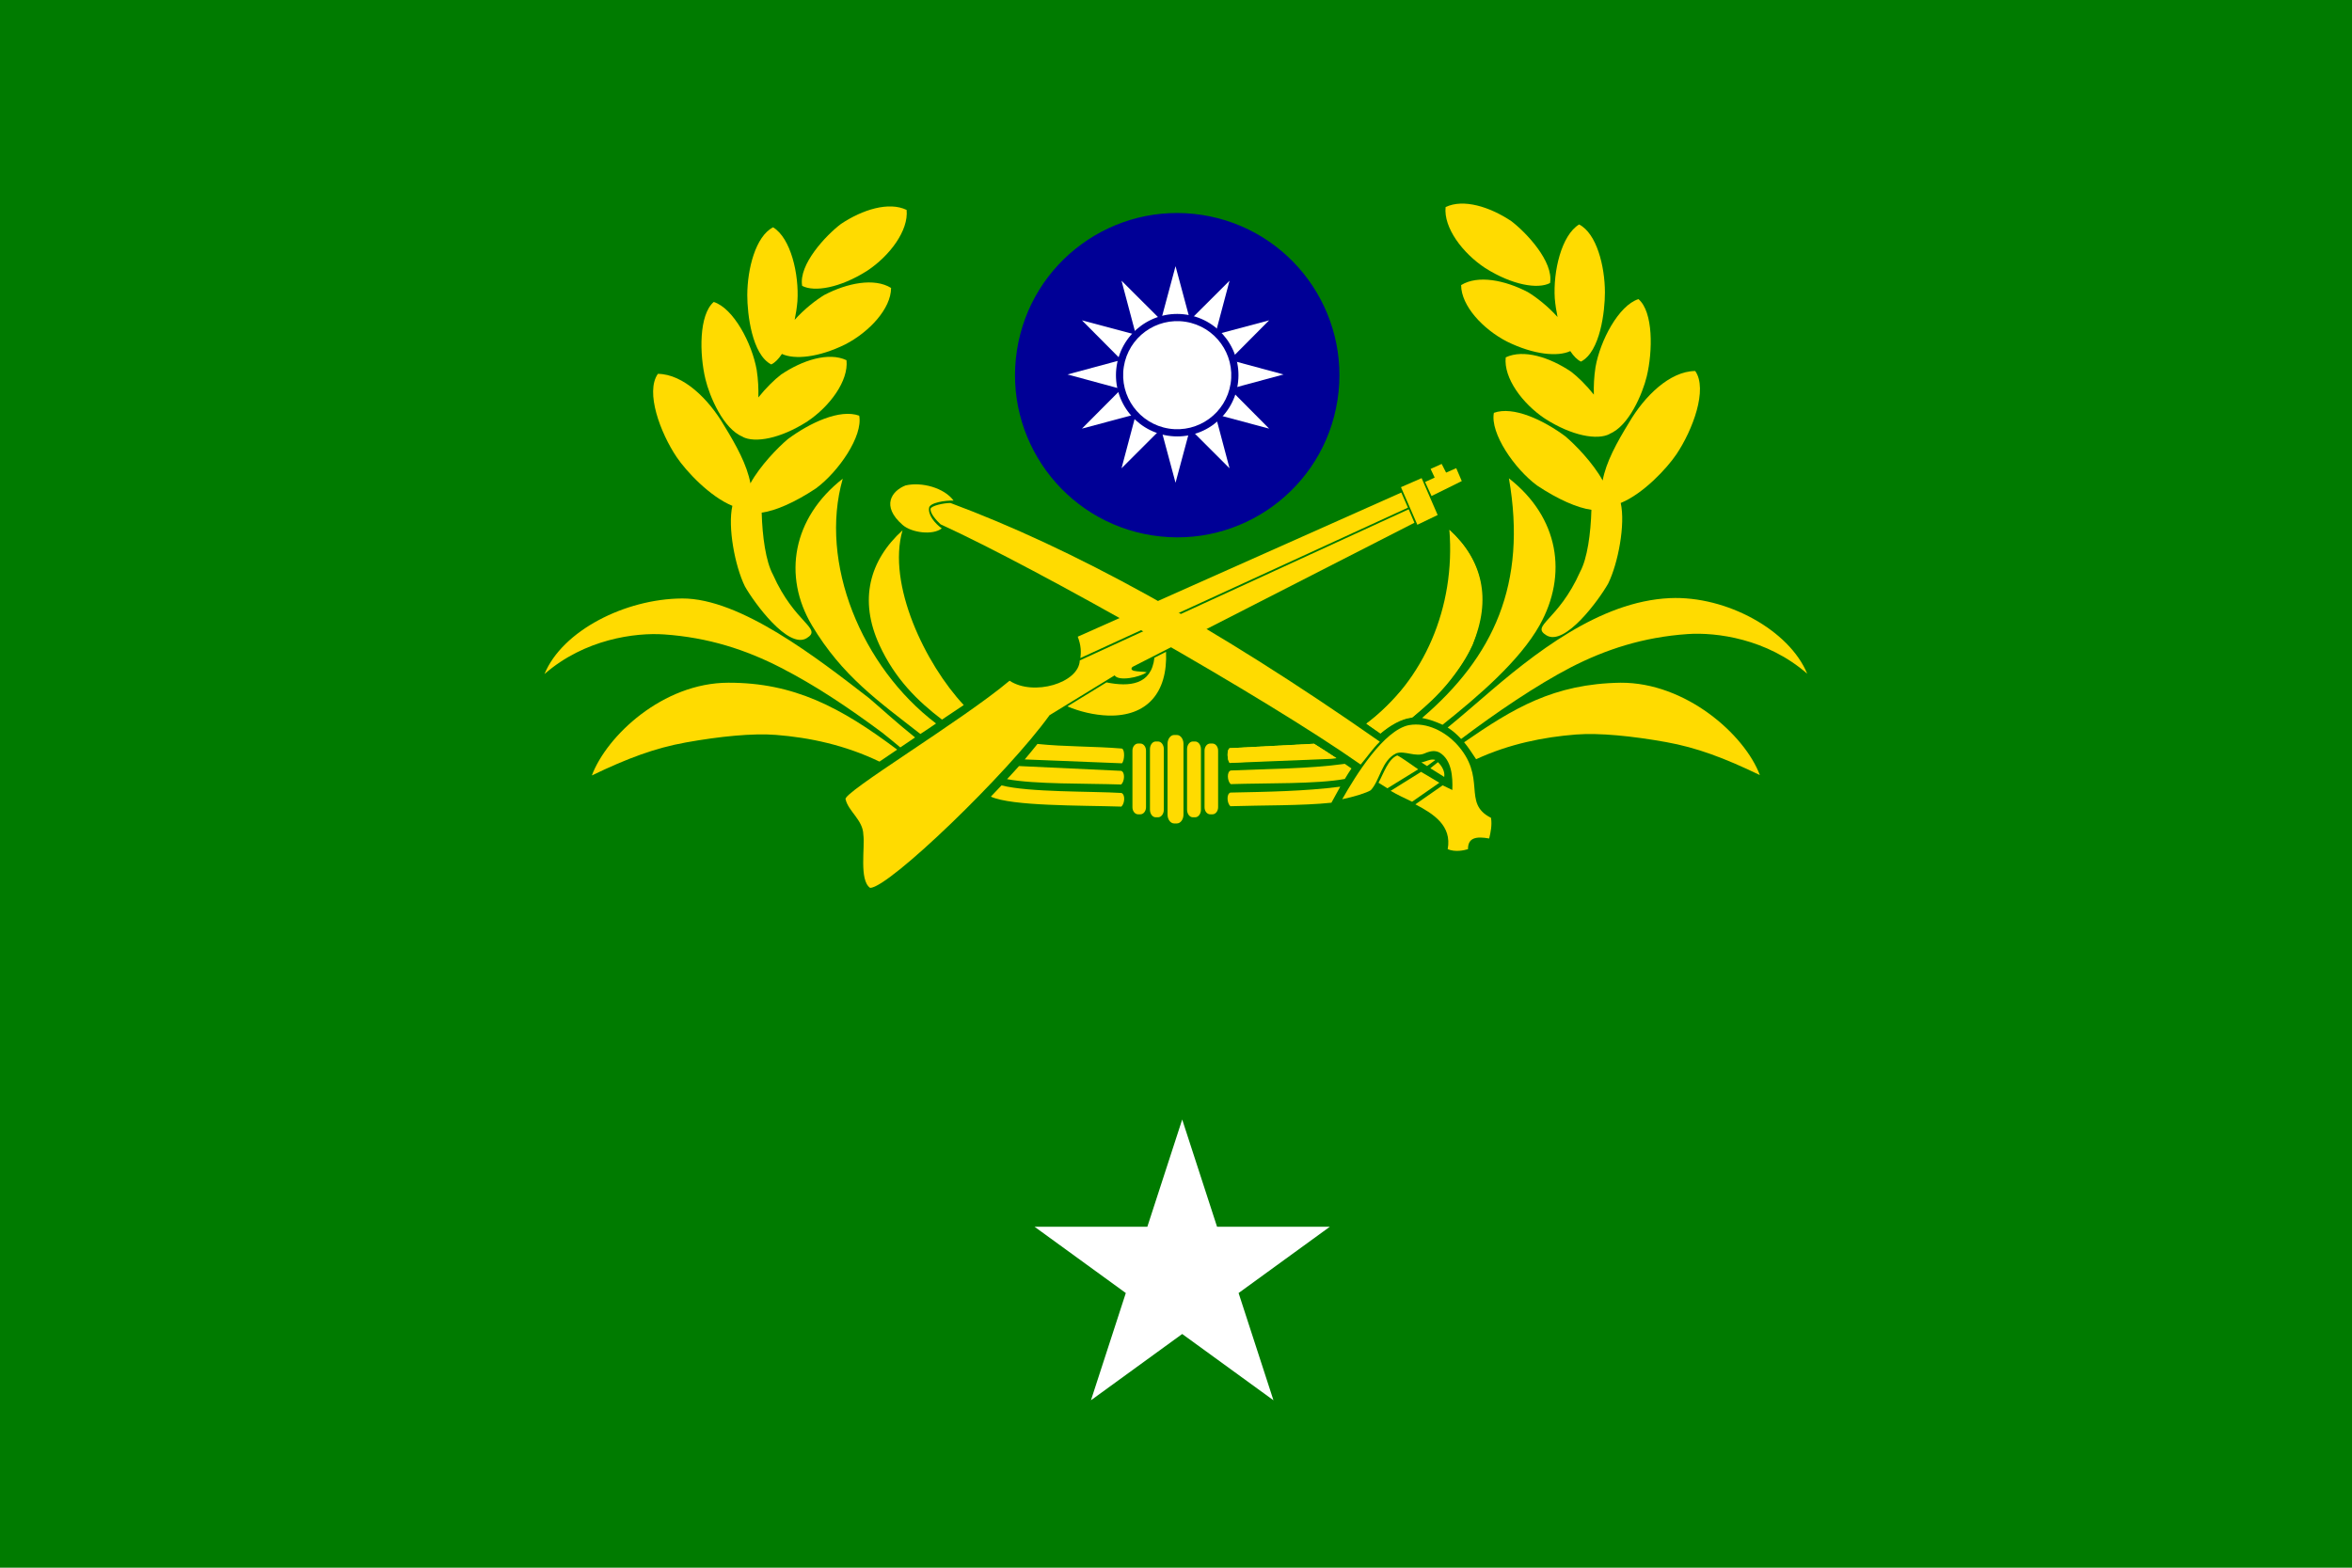 <?xml version="1.0" encoding="UTF-8" standalone="no"?>
<!-- Created with Inkscape (http://www.inkscape.org/) -->

<svg
   xmlns:dc="http://purl.org/dc/elements/1.1/"
   xmlns:cc="http://creativecommons.org/ns#"
   xmlns:rdf="http://www.w3.org/1999/02/22-rdf-syntax-ns#"
   xmlns:svg="http://www.w3.org/2000/svg"
   xmlns="http://www.w3.org/2000/svg"
   xmlns:sodipodi="http://sodipodi.sourceforge.net/DTD/sodipodi-0.dtd"
   xmlns:inkscape="http://www.inkscape.org/namespaces/inkscape"
   height="750"
   width="1125"
   version="1.1"
   id="svg2"
   inkscape:version="0.48.4 r9939"
   sodipodi:docname="ROCA_Major_General's_Flag.svg">
  <sodipodi:namedview
     pagecolor="#ffffff"
     bordercolor="#666666"
     borderopacity="1"
     objecttolerance="10"
     gridtolerance="10"
     guidetolerance="10"
     inkscape:pageopacity="0"
     inkscape:pageshadow="2"
     inkscape:window-width="1024"
     inkscape:window-height="706"
     id="namedview110"
     showgrid="false"
     inkscape:zoom="1"
     inkscape:cx="466.61655"
     inkscape:cy="435.95611"
     inkscape:window-x="-8"
     inkscape:window-y="-8"
     inkscape:window-maximized="1"
     inkscape:current-layer="svg2" />
  <defs
     id="defs6" />
  <rect
     style="fill:#007b00;"
     height="750"
     width="1125"
     y="0"
     x="0"
     id="rect8" />
  <g
     id="g12"
     transform="matrix(2.822,0,0,2.822,99.039,-49.328)"
     style="fill:#ffdb00;fill-opacity:1">
    <path
       inkscape:connector-curvature="0"
       id="path14"
       d="m 126.53,102.34 c -1.361,-0.044 -4.113,0.345 -4.159,1.282 -0.154,1.214 1.006,2.596 2.158,3.436 -1.489,1.198 -5.099,0.758 -6.638,-0.591 -3.686,-3.21 -1.845,-5.782 0.509,-6.693 2.697,-0.633 6.522,0.387 8.13,2.566 z"
       style="text-indent:0;text-align:start;text-transform:none;direction:ltr;block-progression:tb;baseline-shift:baseline;color:#000000;fill:#ffdb00;enable-background:accumulate;fill-opacity:1" />
    <path
       inkscape:connector-curvature="0"
       id="path16"
       d="m 126,102.75 c 20.596,7.667 44.282,20.531 72.781,40.469 -1.24,1.204 -2.006,2.405 -3.25,3.875 -16.12,-11.343 -54.999,-33.337 -71.188,-40.719 -0.693,-0.633 -1.76,-1.798 -1.719,-2.625 0.103,-0.536 2.243,-0.999 3.375,-1 z"
       style="text-indent:0;text-align:start;text-transform:none;direction:ltr;block-progression:tb;baseline-shift:baseline;color:#000000;fill:#ffdb00;enable-background:accumulate;fill-opacity:1" />
    <path
       inkscape:connector-curvature="0"
       id="path18"
       d="m 203.72,140.41 c 3.112,-0.542 6.096,1.163 7.938,3.062 5.487,5.833 0.92,10.11 5.969,12.656 0.006,0.003 -0.006,0.029 0,0.031 0.187,1.171 -0.046,2.382 -0.312,3.469 -2.144,-0.381 -3.608,-0.184 -3.594,1.812 -0.743,0.212 -2.133,0.533 -3.438,0 0.733,-3.985 -2.372,-5.97 -5.478,-7.603 l 4.625,-3.219 1.634,0.79 c 0.101,-2.29 -0.124,-5.118 -2.156,-6.344 -0.716,-0.386 -1.533,-0.305 -2.5,0.125 -1.558,0.708 -3.412,-0.51 -4.844,0 -2.491,1.194 -2.739,4.542 -4.312,6.25 -0.342,0.227 -1.102,0.519 -2.031,0.812 -0.847,0.267 -1.848,0.511 -2.812,0.719 2.286,-4.04 7.023,-11.695 11.312,-12.562 z"
       style="text-indent:0;text-align:start;text-transform:none;direction:ltr;block-progression:tb;baseline-shift:baseline;color:#000000;fill:#ffdb00;enable-background:accumulate;fill-opacity:1" />
    <path
       inkscape:connector-curvature="0"
       id="path20"
       d="m 205.28,147.9 -5.219,3.219 -1.507,-0.945 c 0.855,-1.547 1.646,-4.035 3.187,-4.625 0.795,0.374 2.585,1.717 3.539,2.351 z"
       style="text-indent:0;text-align:start;text-transform:none;direction:ltr;block-progression:tb;baseline-shift:baseline;color:#000000;fill:#ffdb00;enable-background:accumulate;fill-opacity:1" />
    <path
       inkscape:connector-curvature="0"
       id="path22"
       d="m 205.77,148.33 3.098,1.848 -4.625,3.219 c -1.32,-0.657 -2.365,-1.096 -3.63,-1.848 z"
       style="text-indent:0;text-align:start;text-transform:none;direction:ltr;block-progression:tb;baseline-shift:baseline;color:#000000;fill:#ffdb00;enable-background:accumulate;fill-opacity:1" />
  </g>
  <g
     id="g24"
     transform="matrix(2.822,0,0,2.822,98.819,-49.046)"
     style="fill:#ffdb00;fill-opacity:1">
    <path
       inkscape:connector-curvature="0"
       id="path26"
       d="m 209.34,96.031 0.75,1.469 1.719,-0.75 0.938,2.188 -5.125,2.531 -1.094,-2.375 1.625,-0.75 -0.688,-1.469 z"
       style="text-indent:0;text-align:start;text-transform:none;direction:ltr;block-progression:tb;baseline-shift:baseline;color:#000000;fill:#ffdb00;enable-background:accumulate;fill-opacity:1" />
    <path
       inkscape:connector-curvature="0"
       id="path28"
       d="m 205.94,98.438 2.719,6.25 -3.438,1.656 -2.781,-6.375 z"
       style="text-indent:0;text-align:start;text-transform:none;direction:ltr;block-progression:tb;baseline-shift:baseline;color:#000000;fill:#ffdb00;enable-background:accumulate;fill-opacity:1" />
    <path
       inkscape:connector-curvature="0"
       id="path30"
       d="m 202.5,100.88 1.125,2.562 -55.531,25.5 c 0.161,-1.019 0.119,-2.178 -0.438,-3.625 z"
       style="text-indent:0;text-align:start;text-transform:none;direction:ltr;block-progression:tb;baseline-shift:baseline;color:#000000;fill:#ffdb00;enable-background:accumulate;fill-opacity:1" />
    <path
       inkscape:connector-curvature="0"
       id="path32"
       d="m 203.75,103.72 0.969,2.281 -47.781,24.437 c -0.329,0.327 -0.154,0.533 0.188,0.656 0.794,0.182 1.483,0.107 2.219,0.25 -1.222,0.893 -4.796,1.564 -5.438,0.531 l -11.031,6.75 c -7.151,9.947 -27.243,29.269 -30.406,29.281 -1.906,-1.296 -0.843,-6.965 -1.156,-9.031 -0.042,-2.454 -2.554,-3.976 -3,-5.969 -0.862,-0.963 19.874,-13.441 27.781,-20.125 4.044,2.672 11.756,0.393 11.906,-3.438 18.584,-8.54 37.167,-17.086 55.75,-25.625 z"
       style="text-indent:0;text-align:start;text-transform:none;direction:ltr;block-progression:tb;baseline-shift:baseline;color:#000000;fill:#ffdb00;enable-background:accumulate;fill-opacity:1" />
    <path
       inkscape:connector-curvature="0"
       id="path34"
       d="m 162.62,127.88 c 0.301,7.005 -3.28,10.961 -9.75,10.812 -2.479,-0.079 -4.966,-0.702 -6.969,-1.562 l 6.625,-4.062 c 3.878,0.779 7.622,0.444 8.125,-4.187 z"
       style="text-indent:0;text-align:start;text-transform:none;direction:ltr;block-progression:tb;baseline-shift:baseline;color:#000000;fill:#ffdb00;enable-background:accumulate;fill-opacity:1" />
  </g>
  <ellipse
     style="fill:#000096;fill-opacity:1"
     d="m 1165.508,701.65 c 0,38.445 -31.254,69.61 -69.808,69.61 -38.554,0 -69.808,-31.165 -69.808,-69.61 0,-38.445 31.254,-69.61 69.808,-69.61 38.554,0 69.808,31.165 69.808,69.61 z"
     rx="69.808"
     ry="69.61"
     transform="matrix(-1.098,-0.172,0.172,-1.101,1645.476,1140.466)"
     cy="701.65"
     cx="1095.7"
     id="ellipse38"
     sodipodi:cx="1095.7"
     sodipodi:cy="701.65002"
     sodipodi:rx="69.807999"
     sodipodi:ry="69.610001" />
  <path
     inkscape:connector-curvature="0"
     id="path42"
     d="m 562.276,127.34 6.931,25.807 18.903,-18.857 -6.868,25.84 25.802,-6.886 -18.838,18.953 25.738,6.951 -25.738,6.951 18.838,18.954 -25.802,-6.886 6.868,25.872 -18.903,-18.889 -6.931,25.808 -6.932,-25.808 -18.903,18.889 6.868,-25.872 -25.802,6.886 18.838,-18.922 -25.738,-6.982 25.738,-6.951 -18.838,-18.953 25.802,6.886 -6.868,-25.84 18.903,18.857 6.932,-25.808 0,0 z"
     style="fill:#ffffff" />
  <ellipse
     sodipodi:ry="26.288"
     sodipodi:rx="26.362"
     sodipodi:cy="701.65002"
     sodipodi:cx="1095.7"
     id="ellipse44"
     cx="1095.7"
     cy="701.65"
     transform="matrix(-1.098,-0.172,0.172,-1.101,1645.476,1140.467)"
     ry="26.288"
     rx="26.362"
     d="m 1122.062,701.65 c 0,14.518 -11.803,26.288 -26.362,26.288 -14.559,0 -26.362,-11.77 -26.362,-26.288 0,-14.518 11.803,-26.288 26.362,-26.288 14.559,0 26.362,11.77 26.362,26.288 z"
     style="fill:#000096;fill-opacity:1" />
  <ellipse
     sodipodi:ry="23.204"
     sodipodi:rx="23.268999"
     sodipodi:cy="701.65002"
     sodipodi:cx="1095.7"
     id="ellipse46"
     cx="1095.7"
     cy="701.65"
     transform="matrix(-1.098,-0.172,0.172,-1.101,1645.476,1140.467)"
     ry="23.204"
     rx="23.269"
     d="m 1118.969,701.65 c 0,12.815 -10.418,23.204 -23.269,23.204 -12.851,0 -23.269,-10.389 -23.269,-23.204 0,-12.815 10.418,-23.204 23.269,-23.204 12.851,0 23.269,10.389 23.269,23.204 z"
     style="fill:#ffffff" />
  <g
     id="g48"
     transform="matrix(2.822,0,0,2.822,105.045,-37.757)"
     style="fill:#ffdb00;fill-opacity:1">
    <g
       id="g50"
       transform="translate(-1.337,-4.06)"
       style="fill:#ffdb00;fill-opacity:1">
      <path
         inkscape:connector-curvature="0"
         id="path52"
         d="m 208.44,103.22 c 1.916,5.545 -1.858,20.433 -7,25.969 -2.559,2.928 -4.776,5.185 -7.062,6.875 0.752,0.518 1.552,1.082 2.375,1.656 1.871,-1.703 3.553,-2.506 5.156,-2.688 0.063,-0.007 0.125,0.005 0.188,0 0.138,-0.107 0.267,-0.204 0.406,-0.312 4.416,-3.624 7.156,-6.763 9.844,-12.031 2.988,-7.907 1.687,-14.372 -3.906,-19.469 z m -22.938,36.25 c -0.198,0.015 -0.39,0.021 -0.594,0.031 l -13.688,0.719 c -0.539,0.184 -0.447,2.106 0,2.5 l 16.344,-0.656 c 0.579,-0.023 1.163,-0.07 1.719,-0.156 -1.078,-0.727 -2.462,-1.601 -3.781,-2.438 z"
         transform="translate(1.337,4.06)"
         style="fill:#ffdb00;fill-opacity:1" />
      <path
         inkscape:connector-curvature="0"
         id="path54"
         transform="translate(1.337,4.06)"
         d="m 218.53,94.469 c 3.122,17.934 -2.623,30.27 -14.719,40.625 1.297,0.241 2.436,0.678 3.469,1.156 6.159,-4.913 13.094,-10.874 16.469,-16.906 4.767,-8.52 3.286,-18.236 -5.219,-24.875 z m -27.812,48.406 c -6.274,0.861 -12.911,0.825 -19.344,1.125 -0.695,0.24 -0.576,1.799 0,2.312 6.069,-0.199 14.615,0.004 19.344,-0.875 0.367,-0.621 0.739,-1.207 1.125,-1.781 -0.413,-0.291 -0.757,-0.526 -1.125,-0.781 z"
         style="fill:#ffdb00;fill-opacity:1" />
      <path
         inkscape:connector-curvature="0"
         id="path56"
         transform="translate(1.337,4.06)"
         d="m 245.81,114.78 c -11.948,0.54 -23.124,9.465 -31.719,16.906 -1.434,1.218 -3.542,3.071 -5.938,5.031 0.909,0.575 1.62,1.223 2.281,1.938 5.943,-4.483 12.735,-9.094 18.562,-12.125 5.944,-3.058 12.295,-5.135 19.812,-5.656 4.876,-0.338 13.486,0.781 20.281,6.719 -3.022,-7.365 -13.677,-13.247 -23.281,-12.812 z m -41.406,27.656 c -0.492,0.173 -0.604,0.173 -0.719,0.188 0.316,0.201 0.67,0.436 0.969,0.625 0.467,-0.331 0.939,-0.68 1.406,-1.031 -0.55,-0.202 -1.2,0.06 -1.656,0.219 z m -14.46,4.31 c -6.078,0.779 -12.427,0.872 -18.625,1 -0.695,0.24 -0.576,1.799 0,2.312 5.219,-0.172 12.246,-0.073 17.125,-0.594 0.556,-1.014 1.064,-1.945 1.5,-2.719 z"
         style="fill:#ffdb00;fill-opacity:1" />
      <path
         inkscape:connector-curvature="0"
         id="path58"
         transform="translate(1.337,4.06)"
         d="m 237.47,129.12 c -11.365,0.178 -18.205,4.347 -26.531,10.094 0.692,0.831 1.328,1.802 2.031,2.875 5.647,-2.603 11.446,-3.758 16.938,-4.188 3.912,-0.306 9.506,0.249 15.25,1.281 5.221,0.939 9.868,2.687 15.906,5.594 -2.602,-6.928 -12.617,-15.717 -23.594,-15.656 z m -30.97,13.47 c -0.424,0.347 -0.857,0.67 -1.281,1.031 0.777,0.488 1.578,0.997 2.344,1.469 0.164,-0.917 -0.403,-1.863 -1.062,-2.5 z"
         style="fill:#ffdb00;fill-opacity:1" />
      <path
         inkscape:connector-curvature="0"
         id="path60"
         transform="translate(1.337,4.06)"
         d="m 208.44,103.22 c 1.047,13.096 -4.273,25.508 -14.062,32.844 0.752,0.518 1.552,1.082 2.375,1.656 1.638,-1.323 3.498,-2.482 5.344,-2.688 4.467,-3.736 8.472,-8.164 10.25,-12.344 3.309,-7.778 1.687,-14.372 -3.906,-19.469 z m -22.938,36.25 c -4.701,0.248 -9.534,0.501 -14.281,0.75 -0.539,0.184 -0.447,2.106 0,2.5 5.955,-0.456 12.146,-0.569 18.062,-0.812 -1.309,-0.871 -2.639,-1.714 -3.781,-2.437 z"
         style="fill:#ffdb00;fill-opacity:1" />
    </g>
    <g
       id="g62"
       transform="translate(-2.632,-3.787)"
       style="fill:#ffdb00;fill-opacity:1">
      <path
         inkscape:connector-curvature="0"
         id="path64"
         style="fill:#ffdb00;fill-opacity:1"
         d="m 210.43,52.272 c 3.015,-1.453 7.466,-0.06 11.11,2.364 2.55,1.922 7.238,6.899 6.594,10.512 -2.053,1.074 -6.384,0.377 -11.012,-2.555 -3.828,-2.529 -7.048,-6.825 -6.692,-10.321 z" />
      <path
         inkscape:connector-curvature="0"
         id="path66"
         d="m 233.06,55.219 c -3.003,1.825 -4.416,7.953 -4.125,12.531 0.092,1.111 0.267,2.16 0.469,3.156 -1.622,-1.819 -3.636,-3.382 -5.031,-4.219 -3.879,-2.027 -8.467,-2.95 -11.312,-1.188 0.015,3.514 3.677,7.451 7.75,9.562 4.559,2.254 8.643,2.612 10.75,1.625 0.568,0.853 1.174,1.479 1.812,1.781 3.271,-1.665 4.067,-8.557 4.062,-11.75 -0.012,-4.419 -1.398,-9.97 -4.375,-11.5 z"
         style="fill:#ffdb00;fill-opacity:1" />
      <path
         inkscape:connector-curvature="0"
         id="path68"
         d="m 243.12,67.875 c -3.348,1.068 -6.488,7.013 -7.281,11.531 -0.258,1.655 -0.318,3.219 -0.281,4.656 -1.284,-1.616 -2.751,-3.04 -3.844,-3.875 -3.627,-2.449 -8.069,-3.87 -11.094,-2.438 -0.379,3.494 2.814,7.82 6.625,10.375 4.608,2.963 8.909,3.685 10.969,2.625 0.002,-0.01 -0.002,-0.021 0,-0.031 3.273,-1.301 5.607,-6.811 6.312,-9.75 1.022,-4.258 1.128,-10.907 -1.406,-13.094 z"
         style="fill:#ffdb00;fill-opacity:1" />
      <path
         inkscape:connector-curvature="0"
         id="path70"
         d="m 252.74,80.062 c -4.322,0.038 -8.624,4.293 -11.219,8.75 -2.086,3.397 -3.885,6.677 -4.469,9.812 -1.636,-2.987 -4.685,-6.109 -6.344,-7.5 -3.641,-2.712 -8.799,-5.17 -12.094,-3.969 -0.659,3.454 3.486,9.481 7.312,12.312 3.536,2.36 6.872,3.818 9.219,4.125 -0.11,4.036 -0.692,8.253 -1.906,10.5 -3.712,8.355 -8.479,9.099 -5.719,10.781 3.134,1.91 8.897,-6.001 10.469,-8.781 1.697,-3.461 2.933,-10.05 2.125,-13.656 3.838,-1.572 7.841,-5.878 9.438,-8.25 2.767,-4.112 5.356,-11.031 3.188,-14.125 z"
         style="fill:#ffdb00;fill-opacity:1" />
    </g>
    <g
       id="g72"
       transform="matrix(-1,0,0,1,326.873,-3.305)"
       style="fill:#ffdb00;fill-opacity:1">
      <path
         inkscape:connector-curvature="0"
         id="path74"
         style="fill:#ffdb00;fill-opacity:1"
         d="m 210.43,52.272 c 3.015,-1.453 7.466,-0.06 11.11,2.364 2.55,1.922 7.238,6.899 6.594,10.512 -2.053,1.074 -6.384,0.377 -11.012,-2.555 -3.828,-2.529 -7.048,-6.825 -6.692,-10.321 z" />
      <path
         inkscape:connector-curvature="0"
         id="path76"
         style="fill:#ffdb00;fill-opacity:1"
         d="m 233.06,55.219 c -3.003,1.825 -4.416,7.953 -4.125,12.531 0.092,1.111 0.267,2.16 0.469,3.156 -1.622,-1.819 -3.636,-3.382 -5.031,-4.219 -3.879,-2.027 -8.467,-2.95 -11.312,-1.188 0.015,3.514 3.677,7.451 7.75,9.562 4.559,2.254 8.643,2.612 10.75,1.625 0.568,0.853 1.174,1.479 1.812,1.781 3.271,-1.665 4.067,-8.557 4.062,-11.75 -0.012,-4.419 -1.398,-9.97 -4.375,-11.5 z" />
      <path
         inkscape:connector-curvature="0"
         id="path78"
         style="fill:#ffdb00;fill-opacity:1"
         d="m 243.12,67.875 c -3.348,1.068 -6.488,7.013 -7.281,11.531 -0.258,1.655 -0.318,3.219 -0.281,4.656 -1.284,-1.616 -2.751,-3.04 -3.844,-3.875 -3.627,-2.449 -8.069,-3.87 -11.094,-2.438 -0.379,3.494 2.814,7.82 6.625,10.375 4.608,2.963 8.909,3.685 10.969,2.625 0.002,-0.01 -0.002,-0.021 0,-0.031 3.273,-1.301 5.607,-6.811 6.312,-9.75 1.022,-4.258 1.128,-10.907 -1.406,-13.094 z" />
      <path
         inkscape:connector-curvature="0"
         id="path80"
         style="fill:#ffdb00;fill-opacity:1"
         d="m 252.59,80.062 c -4.322,0.038 -8.624,4.293 -11.219,8.75 -2.086,3.397 -3.885,6.677 -4.469,9.812 -1.636,-2.987 -4.685,-6.109 -6.344,-7.5 -3.641,-2.712 -8.799,-5.17 -12.094,-3.969 -0.659,3.454 3.486,9.481 7.312,12.312 3.536,2.36 6.872,3.818 9.219,4.125 -0.11,4.036 -0.692,8.253 -1.906,10.5 -3.712,8.355 -8.479,9.099 -5.719,10.781 3.134,1.91 8.897,-6.001 10.469,-8.781 1.697,-3.461 2.933,-10.05 2.125,-13.656 3.838,-1.572 7.841,-5.878 9.438,-8.25 2.767,-4.112 5.356,-11.031 3.188,-14.125 z" />
    </g>
    <g
       id="g82"
       transform="matrix(-1,0,0,1,325.503,-3.999)"
       style="fill:#ffdb00;fill-opacity:1">
      <path
         inkscape:connector-curvature="0"
         id="path84"
         transform="matrix(-1,0,0,1,325.503,3.999)"
         d="m 115.75,103.28 c -5.593,5.096 -7.444,11.792 -3.906,19.469 2.65,5.75 6.479,9.482 10.594,12.625 1.225,-0.819 2.436,-1.618 3.688,-2.469 -6.527,-6.976 -13.03,-20.47 -10.375,-29.625 z m 22.87,36.22 c -0.697,0.856 -1.401,1.745 -2.156,2.625 5.473,0.207 10.983,0.436 16.469,0.656 0.447,-0.394 0.539,-2.316 0,-2.5 -4.72,-0.397 -9.66,-0.292 -14.312,-0.781 z"
         style="fill:#ffdb00;fill-opacity:1" />
      <path
         inkscape:connector-curvature="0"
         id="path86"
         transform="matrix(-1,0,0,1,325.503,3.999)"
         d="m 105.62,94.531 c -8.504,6.639 -10.221,16.491 -5.219,24.875 5.122,8.585 11.292,12.865 18.375,18.406 0.929,-0.578 1.863,-1.251 2.656,-1.781 -12.637,-9.6 -19.888,-27.257 -15.812,-41.5 z m 29.88,48.719 c -0.652,0.745 -1.35,1.47 -2.031,2.219 4.719,0.886 13.263,0.706 19.344,0.906 0.576,-0.513 0.695,-2.073 0,-2.312 z"
         style="fill:#ffdb00;fill-opacity:1" />
      <path
         inkscape:connector-curvature="0"
         id="path88"
         transform="matrix(-1,0,0,1,325.503,3.999)"
         d="m 78.375,114.84 c -9.614,0.058 -20.291,5.447 -23.312,12.812 6.796,-5.938 15.406,-7.057 20.281,-6.719 7.517,0.522 13.869,2.598 19.812,5.656 5.813,2.991 11.34,6.68 17.156,11 1.173,0.926 2.128,1.726 3.062,2.5 0.837,-0.564 1.664,-1.129 2.5,-1.688 -3.225,-2.582 -5.969,-5.117 -7.781,-6.656 -8.747,-6.764 -21.832,-16.966 -31.719,-16.906 z m 54.156,31.688 c -0.595,0.642 -1.203,1.27 -1.812,1.906 3.572,1.623 15.101,1.468 22.125,1.688 0.576,-0.513 0.695,-2.073 0,-2.312 -5.036,-0.306 -15.584,-0.084 -20.312,-1.281 z"
         style="fill:#ffdb00;fill-opacity:1" />
      <path
         inkscape:connector-curvature="0"
         id="path90"
         transform="matrix(-1,0,0,1,325.503,3.999)"
         d="m 63.094,144.84 c 6.038,-2.907 10.717,-4.655 15.938,-5.594 5.744,-1.033 11.338,-1.587 15.25,-1.281 5.699,0.446 11.715,1.716 17.562,4.531 1.001,-0.691 2.008,-1.361 3,-2.031 -9.597,-7.204 -17.534,-11.369 -28.63,-11.344 -11.096,0.025 -20.6,9.007 -23.12,15.719 z"
         style="fill:#ffdb00;fill-opacity:1" />
    </g>
    <g
       id="g92"
       style="fill:#ffdb00;fill-opacity:1">
      <path
         inkscape:connector-curvature="0"
         id="path94"
         d="m 157.02,150.23 c 0,0.662 -0.43,1.2 -0.96,1.2 h -0.38 c -0.53,0 -0.96,-0.537 -0.96,-1.2 v -9.6 c 0,-0.662 0.43,-1.2 0.96,-1.2 h 0.38 c 0.53,0 0.96,0.537 0.96,1.2 v 9.6 z"
         style="fill:#ffdb00;fill-opacity:1" />
      <path
         inkscape:connector-curvature="0"
         id="path96"
         d="m 169.24,150.23 c 0,0.662 -0.43,1.2 -0.96,1.2 h -0.38 c -0.53,0 -0.96,-0.537 -0.96,-1.2 v -9.6 c 0,-0.662 0.43,-1.2 0.96,-1.2 h 0.38 c 0.53,0 0.96,0.537 0.96,1.2 v 9.6 z"
         style="fill:#ffdb00;fill-opacity:1" />
      <path
         inkscape:connector-curvature="0"
         id="path98"
         d="m 166.33,150.65 c 0,0.709 -0.439,1.285 -0.981,1.285 h -0.388 c -0.542,0 -0.981,-0.575 -0.981,-1.285 v -10.28 c 0,-0.709 0.439,-1.285 0.981,-1.285 h 0.388 c 0.542,0 0.981,0.575 0.981,1.285 v 10.28 z"
         style="fill:#ffdb00;fill-opacity:1" />
      <path
         inkscape:connector-curvature="0"
         id="path100"
         d="m 160.04,150.65 c 0,0.709 -0.439,1.285 -0.981,1.285 h -0.388 c -0.542,0 -0.981,-0.575 -0.981,-1.285 v -10.28 c 0,-0.709 0.439,-1.285 0.981,-1.285 h 0.388 c 0.542,0 0.981,0.575 0.981,1.285 v 10.28 z"
         style="fill:#ffdb00;fill-opacity:1" />
      <path
         inkscape:connector-curvature="0"
         id="path102"
         d="m 163.37,151.48 c 0,0.828 -0.505,1.5 -1.127,1.5 h -0.446 c -0.623,0 -1.127,-0.672 -1.127,-1.5 v -12 c 0,-0.828 0.505,-1.5 1.127,-1.5 h 0.446 c 0.623,0 1.127,0.672 1.127,1.5 v 12 z"
         style="fill:#ffdb00;fill-opacity:1" />
    </g>
  </g>
  <g
     style="fill:#ffffff;fill-opacity:1"
     transform="matrix(0.165,0,0,0.165,165.031,480.351)"
     id="g104">
    <g
       style="fill:#ffffff;fill-opacity:1"
       transform="scale(3,3)"
       id="g106">
      <polygon
         style="fill:#ffffff;fill-opacity:1"
         points="102.34,198.65,387.66,198.65,156.83,366.35,245,95,333.17,366.35"
         transform="translate(563.96,16.587)"
         id="polygon108" />
    </g>
  </g>
</svg>

